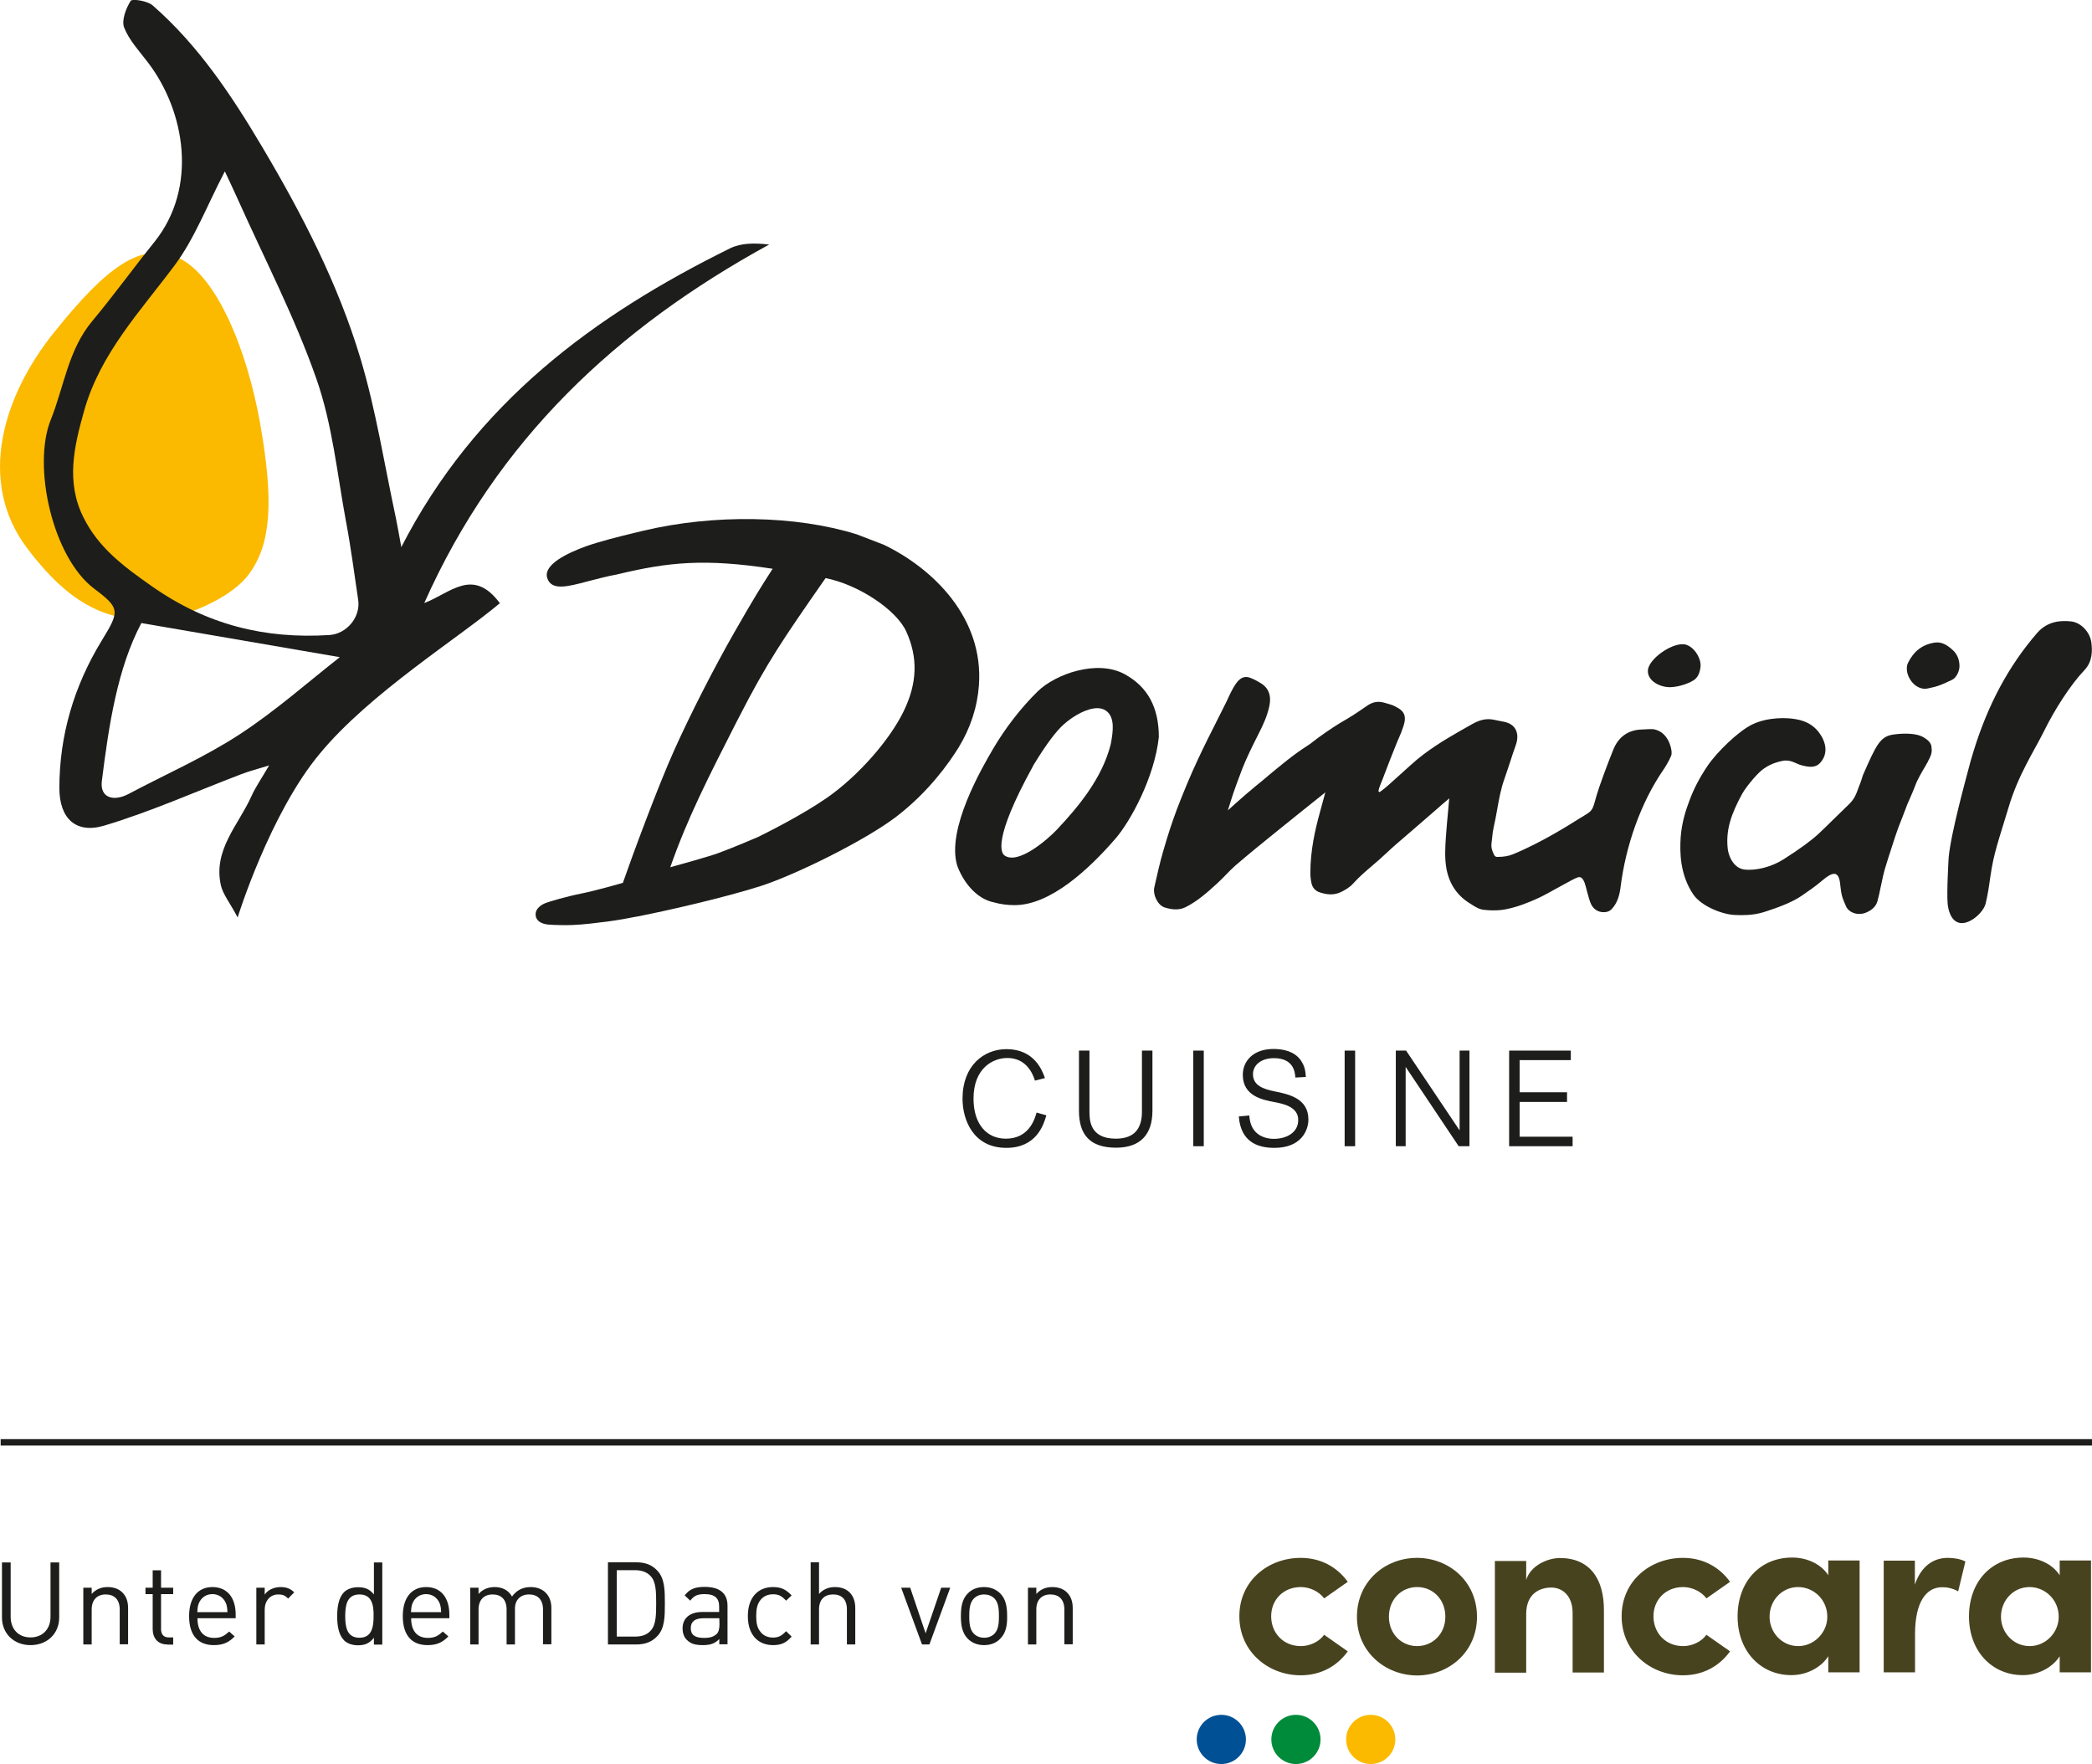 <?xml version="1.0" encoding="utf-8"?>
<!-- Generator: Adobe Illustrator 28.0.0, SVG Export Plug-In . SVG Version: 6.00 Build 0)  -->
<svg version="1.1" id="Ebene_1" xmlns="http://www.w3.org/2000/svg" xmlns:xlink="http://www.w3.org/1999/xlink" x="0px" y="0px"
	 viewBox="0 0 127.56 107.56" style="enable-background:new 0 0 127.56 107.56;" xml:space="preserve">
<style type="text/css">
	.st0{fill:#1D1D1B;}
	.st1{fill:#48431F;}
	.st2{fill:#008B3B;}
	.st3{fill:#FBBA00;}
	.st4{fill:#005095;}
	.st5{fill:#1D1D1B;stroke:#1D1D1B;stroke-width:0.1;stroke-miterlimit:10;}
	.st6{display:none;}
</style>
<g id="Zusatz">
	<g id="Zusatz_00000114050494306247415760000005260179036264367270_">
		<g>
			<path class="st0" d="M1.86,100.31c-1.01,0-1.74-0.7-1.74-1.69v-3.35h0.53v3.31c0,0.76,0.48,1.26,1.21,1.26
				c0.73,0,1.22-0.5,1.22-1.26v-3.31h0.53v3.35C3.61,99.62,2.87,100.31,1.86,100.31z"/>
			<path class="st0" d="M7.3,100.27v-2.13c0-0.61-0.33-0.92-0.85-0.92s-0.86,0.32-0.86,0.92v2.13H5.08v-3.46h0.51v0.38
				c0.25-0.28,0.58-0.42,0.97-0.42c0.37,0,0.68,0.11,0.89,0.32c0.25,0.24,0.36,0.56,0.36,0.96v2.21H7.3V100.27z"/>
			<path class="st0" d="M10.2,100.27c-0.59,0-0.89-0.41-0.89-0.93V97.2H8.87v-0.39h0.44v-1.06h0.51v1.06h0.74v0.39H9.82v2.13
				c0,0.32,0.15,0.51,0.47,0.51h0.27v0.44H10.2V100.27z"/>
			<path class="st0" d="M12.04,98.67c0,0.76,0.35,1.2,1.02,1.2c0.4,0,0.63-0.12,0.91-0.39l0.34,0.3c-0.35,0.35-0.68,0.53-1.27,0.53
				c-0.92,0-1.51-0.55-1.51-1.77c0-1.12,0.54-1.77,1.42-1.77c0.9,0,1.42,0.64,1.42,1.68v0.22H12.04z M13.76,97.72
				c-0.15-0.32-0.44-0.52-0.81-0.52s-0.66,0.2-0.81,0.52c-0.08,0.18-0.09,0.3-0.11,0.58h1.84C13.85,98.01,13.84,97.9,13.76,97.72z"
				/>
			<path class="st0" d="M17.57,97.47c-0.19-0.19-0.33-0.25-0.6-0.25c-0.51,0-0.83,0.4-0.83,0.93v2.12h-0.51v-3.46h0.51v0.42
				c0.19-0.29,0.57-0.46,0.97-0.46c0.33,0,0.58,0.08,0.83,0.32L17.57,97.47z"/>
			<path class="st0" d="M22.8,100.27v-0.41c-0.29,0.37-0.59,0.46-0.98,0.46c-0.36,0-0.66-0.12-0.84-0.3
				c-0.34-0.35-0.42-0.91-0.42-1.47s0.08-1.12,0.42-1.47c0.18-0.18,0.49-0.3,0.84-0.3c0.39,0,0.69,0.08,0.98,0.44v-1.95h0.51v5.01
				H22.8V100.27z M21.92,97.22c-0.76,0-0.87,0.65-0.87,1.32c0,0.68,0.11,1.32,0.87,1.32c0.75,0,0.86-0.65,0.86-1.32
				C22.79,97.87,22.68,97.22,21.92,97.22z"/>
			<path class="st0" d="M25.07,98.67c0,0.76,0.35,1.2,1.02,1.2c0.4,0,0.63-0.12,0.91-0.39l0.34,0.3c-0.35,0.35-0.68,0.53-1.27,0.53
				c-0.92,0-1.51-0.55-1.51-1.77c0-1.12,0.54-1.77,1.42-1.77c0.9,0,1.42,0.64,1.42,1.68v0.22H25.07z M26.79,97.72
				c-0.15-0.32-0.44-0.52-0.81-0.52s-0.66,0.2-0.81,0.52c-0.08,0.18-0.09,0.3-0.11,0.58h1.84C26.88,98.01,26.87,97.9,26.79,97.72z"
				/>
			<path class="st0" d="M33.11,100.27v-2.13c0-0.61-0.33-0.92-0.85-0.92c-0.51,0-0.86,0.32-0.86,0.86v2.19h-0.51v-2.13
				c0-0.61-0.33-0.92-0.85-0.92c-0.52,0-0.86,0.32-0.86,0.92v2.13h-0.51v-3.46h0.51v0.38c0.25-0.28,0.59-0.42,0.98-0.42
				c0.48,0,0.85,0.2,1.06,0.58c0.27-0.38,0.65-0.58,1.14-0.58c0.37,0,0.68,0.12,0.89,0.32c0.25,0.24,0.37,0.56,0.37,0.96v2.21h-0.51
				V100.27z"/>
			<path class="st0" d="M40.1,99.74c-0.34,0.37-0.75,0.53-1.31,0.53h-1.72v-5.01h1.72c0.56,0,0.98,0.16,1.31,0.53
				c0.44,0.48,0.44,1.21,0.44,1.98S40.54,99.26,40.1,99.74z M39.68,96.11c-0.25-0.28-0.6-0.37-0.98-0.37h-1.09v4.05h1.09
				c0.38,0,0.73-0.08,0.98-0.37c0.32-0.34,0.33-0.96,0.33-1.66C40.01,97.07,40,96.45,39.68,96.11z"/>
			<path class="st0" d="M43.86,100.27v-0.33c-0.27,0.27-0.53,0.37-1,0.37c-0.48,0-0.74-0.08-0.98-0.32
				c-0.18-0.17-0.26-0.43-0.26-0.7c0-0.61,0.43-1,1.2-1h1.03v-0.33c0-0.5-0.25-0.76-0.89-0.76c-0.44,0-0.66,0.11-0.87,0.4
				l-0.34-0.32c0.3-0.4,0.65-0.52,1.22-0.52c0.94,0,1.39,0.41,1.39,1.15v2.35h-0.5V100.27z M43.86,98.67H42.9
				c-0.52,0-0.78,0.2-0.78,0.61c0,0.4,0.25,0.59,0.8,0.59c0.29,0,0.54-0.03,0.77-0.23c0.12-0.11,0.18-0.31,0.18-0.6L43.86,98.67
				L43.86,98.67z"/>
			<path class="st0" d="M47.13,100.31c-0.87,0-1.53-0.59-1.53-1.77s0.66-1.77,1.53-1.77c0.48,0,0.78,0.13,1.14,0.51l-0.34,0.32
				c-0.26-0.29-0.46-0.39-0.79-0.39c-0.34,0-0.62,0.13-0.8,0.39c-0.16,0.22-0.23,0.49-0.23,0.93s0.06,0.7,0.23,0.93
				c0.18,0.26,0.46,0.39,0.8,0.39c0.33,0,0.53-0.11,0.79-0.39l0.34,0.33C47.92,100.19,47.61,100.31,47.13,100.31z"/>
			<path class="st0" d="M51.64,100.27v-2.14c0-0.61-0.32-0.91-0.84-0.91s-0.86,0.3-0.86,0.91v2.14h-0.51v-5.01h0.51v1.93
				c0.25-0.28,0.58-0.42,0.97-0.42c0.79,0,1.24,0.5,1.24,1.28v2.22L51.64,100.27L51.64,100.27z"/>
			<path class="st0" d="M56.67,100.27h-0.45l-1.27-3.46h0.55l0.94,2.78l0.95-2.78h0.55L56.67,100.27z"/>
			<path class="st0" d="M60.99,99.92c-0.24,0.25-0.57,0.39-0.99,0.39c-0.42,0-0.75-0.15-0.99-0.39c-0.35-0.36-0.42-0.84-0.42-1.38
				c0-0.53,0.07-1.03,0.42-1.38c0.24-0.25,0.57-0.39,0.99-0.39c0.42,0,0.75,0.15,0.99,0.39c0.35,0.35,0.42,0.84,0.42,1.38
				C61.42,99.07,61.35,99.56,60.99,99.92z M60.64,97.47c-0.17-0.17-0.39-0.25-0.63-0.25c-0.25,0-0.46,0.08-0.63,0.25
				c-0.25,0.25-0.28,0.67-0.28,1.07c0,0.39,0.02,0.81,0.28,1.07c0.17,0.17,0.38,0.25,0.63,0.25s0.46-0.08,0.63-0.25
				c0.25-0.26,0.27-0.68,0.27-1.07S60.89,97.73,60.64,97.47z"/>
			<path class="st0" d="M64.9,100.27v-2.13c0-0.61-0.33-0.92-0.85-0.92c-0.52,0-0.86,0.32-0.86,0.92v2.13h-0.51v-3.46h0.51v0.38
				c0.25-0.28,0.58-0.42,0.97-0.42c0.37,0,0.68,0.11,0.89,0.32c0.25,0.24,0.36,0.56,0.36,0.96v2.21H64.9V100.27z"/>
		</g>
		<g>
			<g>
				<rect x="0.04" y="87.75" class="st0" width="127.52" height="0.39"/>
			</g>
		</g>
		<g>
			<path class="st1" d="M75.57,98.55c0-2.16,1.75-3.56,3.74-3.56c1.24,0,2.23,0.57,2.87,1.46l-1.44,1.01
				c-0.31-0.42-0.88-0.69-1.42-0.69c-1.08,0-1.81,0.79-1.81,1.78c0,1.01,0.73,1.82,1.81,1.82c0.54,0,1.11-0.26,1.42-0.69l1.44,1.01
				c-0.64,0.89-1.63,1.46-2.87,1.46C77.33,102.15,75.57,100.71,75.57,98.55z"/>
			<path class="st1" d="M82.74,98.58c0-2.16,1.72-3.59,3.66-3.59s3.66,1.43,3.66,3.59c0,2.15-1.72,3.58-3.66,3.58
				C84.46,102.15,82.74,100.72,82.74,98.58z M88.13,98.58c0-1.07-0.77-1.81-1.72-1.81s-1.72,0.74-1.72,1.81
				c0,1.05,0.77,1.79,1.72,1.79C87.35,100.37,88.13,99.63,88.13,98.58z"/>
			<path class="st1" d="M97.8,98.24v3.74h-1.91v-3.63c0-1.07-0.64-1.55-1.3-1.55c-0.69,0-1.53,0.36-1.53,1.61v3.58h-1.91v-6.81h1.91
				v1.15C93.35,95.41,94.43,95,95.1,95C96.88,94.99,97.82,96.2,97.8,98.24z"/>
			<path class="st1" d="M98.88,98.55c0-2.16,1.75-3.56,3.74-3.56c1.24,0,2.23,0.57,2.87,1.46l-1.44,1.01
				c-0.31-0.42-0.88-0.69-1.42-0.69c-1.08,0-1.81,0.79-1.81,1.78c0,1.01,0.73,1.82,1.81,1.82c0.54,0,1.11-0.26,1.42-0.69l1.44,1.01
				c-0.64,0.89-1.63,1.46-2.87,1.46C100.64,102.15,98.88,100.71,98.88,98.55z"/>
			<path class="st1" d="M113.39,95.16v6.81h-1.91v-0.98c-0.45,0.7-1.33,1.15-2.25,1.15c-1.88,0-3.28-1.46-3.28-3.58
				s1.37-3.59,3.33-3.59c0.88,0,1.75,0.38,2.2,1.08v-0.9h1.91V95.16z M111.42,98.58c0-1.04-0.83-1.81-1.78-1.81
				c-0.99,0-1.74,0.82-1.74,1.81c0,0.95,0.74,1.79,1.75,1.79C110.61,100.37,111.42,99.55,111.42,98.58z"/>
			<path class="st1" d="M119.84,95.21l-0.44,1.82c-0.41-0.22-0.74-0.25-0.98-0.25c-0.98,0-1.65,0.92-1.65,2.86v2.33h-1.91v-6.81h1.9
				v1.46c0.38-1.14,1.15-1.63,2-1.63C119.12,94.99,119.53,95.05,119.84,95.21z"/>
			<path class="st1" d="M127.5,95.16v6.81h-1.91v-0.98c-0.45,0.7-1.33,1.15-2.25,1.15c-1.88,0-3.28-1.46-3.28-3.58
				s1.37-3.59,3.33-3.59c0.88,0,1.75,0.38,2.2,1.08v-0.9h1.91V95.16z M125.53,98.58c0-1.04-0.83-1.81-1.78-1.81
				c-0.99,0-1.74,0.82-1.74,1.81c0,0.95,0.74,1.79,1.75,1.79C124.73,100.37,125.53,99.55,125.53,98.58z"/>
			<g>
				<g>
					<circle class="st2" cx="79.02" cy="106.06" r="1.5"/>
				</g>
				<g>
					<circle class="st3" cx="83.58" cy="106.06" r="1.5"/>
				</g>
				<g>
					<circle class="st4" cx="74.47" cy="106.06" r="1.5"/>
				</g>
			</g>
		</g>
	</g>
</g>
<g id="Standorte">
	<g id="Wyler">
		<g>
			<g>
				<path class="st5" d="M63.14,65.83c-0.1-0.29-0.47-1.37-1.72-1.37c-0.88,0-2.11,0.62-2.11,2.53c0,1.57,0.82,2.49,2.02,2.49
					c1.44,0,1.8-1.21,1.91-1.58l0.5,0.14c-0.16,0.53-0.58,1.9-2.38,1.9c-1.99,0-2.62-1.69-2.62-2.95c0-2,1.29-2.97,2.63-2.97
					c1.66,0,2.13,1.27,2.28,1.68L63.14,65.83z"/>
				<path class="st5" d="M66.38,64.11v3.67c0,0.51,0.02,1.7,1.66,1.7c1.25,0,1.64-0.75,1.64-1.69v-3.68h0.54v3.62
					c0,1.39-0.69,2.2-2.17,2.2c-1.57,0-2.21-0.78-2.21-2.2v-3.62L66.38,64.11L66.38,64.11z"/>
				<path class="st5" d="M73.35,64.11v5.73h-0.54v-5.73H73.35z"/>
				<path class="st5" d="M79.03,65.65c-0.02-0.26-0.1-1.18-1.35-1.18c-0.82,0-1.33,0.45-1.33,1.03c0,0.75,0.72,0.96,1.34,1.09
					c0.9,0.18,2.04,0.43,2.04,1.67c0,0.64-0.42,1.68-2.02,1.68c-1.09,0-1.99-0.41-2.12-1.82l0.54-0.05
					c0.02,0.22,0.06,0.49,0.23,0.77c0.35,0.56,0.97,0.65,1.31,0.65c0.82,0,1.54-0.41,1.54-1.2c0-0.86-0.98-1.04-1.49-1.14
					c-0.76-0.14-1.89-0.38-1.89-1.61c0-0.82,0.62-1.53,1.82-1.53c0.59,0,1.26,0.14,1.63,0.68c0.25,0.36,0.27,0.67,0.29,0.93
					L79.03,65.65z"/>
				<path class="st5" d="M82.58,64.11v5.73h-0.54v-5.73H82.58z"/>
				<path class="st5" d="M85.71,64.11l3.32,4.95h0.02v-4.95h0.5v5.73h-0.58l-3.29-4.92h-0.02v4.92h-0.5v-5.73H85.71z"/>
				<path class="st5" d="M95.5,66.66v0.48h-2.89v2.22h3.23v0.48h-3.77v-5.73h3.66v0.48h-3.12v2.06h2.89V66.66z"/>
			</g>
		</g>
	</g>
</g>
<g id="Domicil">
	<g>
		<g>
			<g>
				<path class="st0" d="M53.92,33.23L53.92,33.23c-0.01,0-0.01-0.01-0.02-0.01l-1.66-0.64c-3.72-1.16-8.71-1.24-13.01-0.22
					c-0.19,0.05-0.42,0.1-0.66,0.16c-0.82,0.2-1.93,0.47-2.84,0.79c-0.5,0.18-1.2,0.47-1.71,0.82c-0.55,0.38-0.77,0.76-0.65,1.12
					c0.25,0.78,1.24,0.52,2.38,0.22l0.15-0.04c0.54-0.14,1.15-0.3,1.75-0.41c3.08-0.74,5.28-0.98,9.46-0.34l-0.03,0.05
					c-0.72,1.12-1.11,1.74-2.3,3.82c-1.24,2.17-2.68,4.99-3.66,7.17c-1.01,2.24-2.58,6.5-3.14,8.11c-0.13,0.04-1.63,0.47-2.52,0.65
					c-1,0.2-1.98,0.5-2.19,0.58c-0.11,0.04-0.64,0.27-0.61,0.73c0.03,0.47,0.56,0.56,0.72,0.58c0.21,0.02,0.58,0.04,0.99,0.04
					c0.18,0,0.37,0,0.56-0.01c0.61-0.02,1.48-0.13,2.11-0.21c0.67-0.09,1.33-0.21,1.77-0.3h0.01c1.78-0.34,5.39-1.17,7.55-1.86
					c2.14-0.69,6.38-2.78,8.29-4.24c1.98-1.52,3.22-3.29,3.79-4.21c0.72-1.18,1.14-2.45,1.24-3.79
					C59.99,37.68,56.91,34.68,53.92,33.23z M55.11,43.35c-0.87,1.8-2.8,3.98-4.68,5.29c-1.48,1.03-3.59,2.09-4.2,2.39
					c-0.02,0.01-1.53,0.66-2.44,0.99c-0.48,0.18-2.33,0.7-2.92,0.86c1.06-3.03,2.32-5.48,4.05-8.88l0.11-0.21
					c1.74-3.41,2.75-4.86,5.19-8.37l0.12-0.17c2,0.39,4.35,1.95,4.93,3.28C55.98,40.11,55.93,41.65,55.11,43.35z"/>
			</g>
		</g>
		<g>
			<g>
				<path class="st0" d="M68.58,41.11c-1.68-0.92-4.23-0.01-5.31,1.05c-1.01,0.99-1.97,2.23-2.71,3.49c-0.71,1.21-2.85,4.9-2.2,7.11
					c0.32,0.91,1.11,2.05,2.28,2.27c0.39,0.11,0.8,0.16,1.23,0.16c2.19,0,4.55-2.21,6.15-4.06c0.91-1.05,2.38-3.74,2.64-6.19
					C70.66,43.13,69.98,41.88,68.58,41.11z M67.75,45.26l-0.03,0.15c-0.53,2.06-1.96,3.78-3.29,5.19c-0.56,0.59-2.35,2.15-3.18,1.56
					c-0.21-0.15-0.71-0.98,1.69-5.36c0.06-0.11,0.1-0.19,0.1-0.19l0.06-0.09c0.71-1.16,1.31-1.95,1.76-2.35
					c0.62-0.55,1.43-0.99,2.05-0.99c0.2,0,0.38,0.05,0.52,0.15C68.02,43.73,67.85,44.68,67.75,45.26z"/>
			</g>
		</g>
		<g>
			<g>
				<path class="st0" d="M74.76,49.45L74.76,49.45L74.76,49.45L74.76,49.45z"/>
			</g>
		</g>
		<g>
			<g>
				<path class="st0" d="M119.48,40.62c0,0.3-0.19,0.71-0.45,0.83c-0.4,0.19-0.62,0.3-1.02,0.42c0,0-0.51,0.13-0.61,0.13
					c-0.51,0-0.94-0.41-1.09-0.93c-0.05-0.17-0.07-0.44,0.03-0.65c0.34-0.69,0.85-1.12,1.64-1.24h0.01
					c0.37-0.05,0.69,0.11,1.04,0.42C119.37,39.89,119.48,40.27,119.48,40.62z"/>
			</g>
		</g>
		<g>
			<g>
				<path class="st0" d="M102.63,39.28c0.57,0.02,1.12,0.8,1.06,1.38c-0.02,0.19-0.09,0.55-0.33,0.75c-0.23,0.2-0.9,0.47-1.5,0.49
					s-1.42-0.36-1.38-1.03C100.53,40.2,101.84,39.25,102.63,39.28z"/>
			</g>
		</g>
		<g>
			<g>
				<path class="st0" d="M96.62,53.82c0.09,0.23,0.24,0.99,0.4,1.32c0.16,0.33,0.47,0.48,0.75,0.48s0.42-0.09,0.54-0.23
					c0.33-0.37,0.45-0.85,0.51-1.34c0.31-2.46,1.21-5.09,2.61-7.12c0.08-0.11,0.35-0.55,0.47-0.85c0.11-0.3-0.13-1.21-0.73-1.5
					c-0.12-0.06-0.26-0.11-0.39-0.12c-0.21-0.01-0.42,0.01-0.63,0.02c-0.86,0.01-1.46,0.45-1.77,1.21c-0.37,0.9-0.9,2.35-1.03,2.82
					c-0.14,0.47-0.17,0.68-0.3,0.86c-0.12,0.18-0.26,0.24-0.75,0.54c-0.48,0.3-2.23,1.43-4.05,2.18c-0.28,0.11-0.57,0.16-0.95,0.16
					c-0.08,0-0.15-0.02-0.21-0.15c-0.11-0.23-0.17-0.43-0.15-0.63c0.01-0.12,0.03-0.23,0.04-0.35c0.02-0.24,0.05-0.47,0.1-0.69
					c0.08-0.35,0.15-0.71,0.21-1.07c0.11-0.61,0.22-1.24,0.43-1.83c0.13-0.36,0.24-0.72,0.36-1.07c0.11-0.34,0.22-0.68,0.34-1.01
					c0.14-0.39,0.13-0.72-0.01-0.98c-0.13-0.24-0.37-0.39-0.7-0.46l-0.21-0.04c-0.13-0.03-0.27-0.06-0.34-0.07
					c-0.55-0.13-0.96,0.01-1.41,0.26c-0.25,0.14-0.5,0.28-0.74,0.42c-0.94,0.54-2.03,1.19-2.97,2.05c-0.46,0.42-0.92,0.83-1.39,1.25
					c-0.16,0.14-0.33,0.28-0.51,0.41c-0.01,0.01-0.03,0.02-0.09-0.05c0.02-0.11,0.05-0.23,0.1-0.34l0.17-0.43
					c0.29-0.77,0.59-1.54,0.9-2.3c0.04-0.09,0.07-0.17,0.11-0.25c0.08-0.17,0.15-0.35,0.25-0.66c0.15-0.46,0.14-0.83-0.37-1.11
					c-0.25-0.14-0.31-0.16-0.48-0.21c-0.06-0.02-0.13-0.04-0.24-0.07c-0.44-0.14-0.78-0.09-1.17,0.19
					c-0.35,0.24-0.75,0.52-1.16,0.76c-0.6,0.34-1.19,0.73-1.82,1.19c-0.08,0.06-0.17,0.13-0.25,0.19c-0.12,0.1-0.24,0.19-0.37,0.27
					c-0.85,0.54-1.62,1.19-2.37,1.81c-0.27,0.23-0.54,0.46-0.82,0.68c-0.4,0.33-0.79,0.67-1.17,1.01l-0.49,0.44l0.2-0.64
					c0.17-0.55,0.43-1.24,0.66-1.85s0.66-1.48,0.99-2.13s0.54-1.12,0.67-1.7c0.05-0.25,0.22-1.01-0.54-1.45l-0.07-0.04
					c-0.11-0.07-0.25-0.15-0.52-0.26c-0.57-0.24-0.87,0.28-1.07,0.62c-0.1,0.17-0.18,0.34-0.26,0.51c-0.04,0.09-0.08,0.17-0.12,0.26
					c-0.18,0.37-0.37,0.73-0.55,1.1c-0.41,0.81-0.84,1.66-1.23,2.5c-0.43,0.92-0.84,1.9-1.26,2.99c-0.28,0.75-0.55,1.55-0.85,2.6
					c-0.19,0.65-0.34,1.33-0.49,1.98l-0.05,0.23c-0.09,0.41,0.2,1.06,0.63,1.2c0.36,0.11,0.83,0.21,1.29-0.02
					c0.71-0.36,1.3-0.88,1.9-1.43c0.18-0.16,0.34-0.33,0.51-0.5c0.2-0.21,0.4-0.41,0.61-0.6c0.85-0.73,1.74-1.45,2.52-2.08
					c0.98-0.79,1.96-1.58,2.94-2.36c0.01-0.01,0.02-0.02,0.03-0.02c-0.11,0.41-0.26,0.97-0.34,1.25c-0.27,0.99-0.58,2.3-0.57,3.68
					c0,0.19,0.02,0.39,0.07,0.61c0.06,0.27,0.24,0.47,0.5,0.55c0.36,0.12,0.84,0.22,1.34-0.04c0.23-0.12,0.5-0.27,0.71-0.51
					c0.36-0.4,0.77-0.75,1.18-1.1c0.27-0.23,0.55-0.47,0.81-0.72c0.41-0.39,0.86-0.77,1.29-1.14c0.19-0.16,0.39-0.33,0.58-0.5
					l0.37-0.32c0.28-0.24,0.55-0.48,0.83-0.72c0.22-0.2,0.54-0.47,0.79-0.68c-0.01,0.06-0.01,0.13-0.02,0.19l-0.05,0.56
					c-0.05,0.53-0.1,1.06-0.14,1.64c-0.04,0.62-0.08,1.27,0.04,1.92c0.18,0.94,0.68,1.66,1.5,2.14l0.09,0.06
					c0.21,0.13,0.44,0.27,0.73,0.29c0.19,0.02,0.37,0.03,0.53,0.03c0.28,0,0.53-0.02,0.78-0.07c0.7-0.14,1.36-0.4,1.99-0.69
					s2.11-1.18,2.38-1.25C96.4,53.42,96.53,53.59,96.62,53.82z"/>
			</g>
		</g>
		<g>
			<g>
				<g>
					<path class="st0" d="M117.24,44.93c-0.36-0.2-1.05-0.25-1.81-0.14c-0.8,0.12-1.04,0.66-1.84,2.48c0,0.01-0.16,0.52-0.23,0.66
						l-0.05,0.14c-0.14,0.38-0.24,0.66-0.6,1c-0.17,0.16-0.43,0.42-0.73,0.71c-0.35,0.34-0.75,0.74-1.06,1.03
						c-0.45,0.42-1.15,0.94-2.16,1.58c-0.73,0.47-1.68,0.71-2.39,0.63c-0.73-0.09-0.99-0.94-1.02-1.26
						c-0.13-1.14,0.2-2.11,0.88-3.36c0.13-0.24,0.53-0.79,1.01-1.27c0.4-0.4,0.89-0.62,1.42-0.73c0.52-0.12,0.86,0.18,1.18,0.26
						c0.43,0.11,0.84,0.19,1.15-0.15c0.67-0.75,0.13-1.65-0.23-2.03c-0.36-0.37-0.8-0.58-1.48-0.66c-0.33-0.04-1.47-0.12-2.45,0.36
						c-0.87,0.43-2.14,1.69-2.68,2.47c-0.53,0.78-0.88,1.47-1.13,2.15c-0.23,0.6-0.47,1.34-0.54,2.24c-0.06,0.92-0.05,2.29,0.77,3.5
						c0.51,0.74,1.82,1.23,2.54,1.25c0.13,0,0.24,0.01,0.36,0.01c0.55,0,1.01-0.05,1.54-0.23c0.65-0.21,1.57-0.54,2.15-0.94
						c0.57-0.39,0.78-0.54,1.15-0.84l0.08-0.07c0.32-0.26,0.66-0.53,0.89-0.41c0.19,0.1,0.23,0.43,0.26,0.73
						c0.01,0.11,0.03,0.22,0.04,0.32c0.07,0.37,0.09,0.4,0.28,0.85l0.02,0.05c0.17,0.38,0.71,0.59,1.21,0.39
						c0.39-0.16,0.63-0.4,0.71-0.71c0.07-0.27,0.14-0.55,0.19-0.83c0.02-0.09,0.04-0.18,0.06-0.27c0.06-0.28,0.11-0.54,0.19-0.82
						c0-0.01,0.38-1.24,0.64-2.01c0.17-0.5,0.21-0.6,0.36-0.98c0.08-0.21,0.2-0.5,0.38-0.99c0-0.01,0.32-0.7,0.49-1.16
						c0.12-0.34,0.4-0.81,0.6-1.15c0.07-0.12,0.13-0.22,0.17-0.3v-0.01c0.15-0.28,0.26-0.49,0.22-0.8
						C117.78,45.3,117.56,45.11,117.24,44.93z"/>
				</g>
			</g>
		</g>
		<g>
			<g>
				<path class="st0" d="M127.1,40.86c-0.85,0.89-1.82,2.41-2.45,3.69c-0.63,1.27-1.59,2.69-2.18,4.69c-0.6,2-0.9,2.75-1.11,4.23
					l-0.01,0.06c-0.07,0.52-0.15,1.06-0.28,1.58c-0.14,0.53-0.94,1.25-1.54,1.17c-0.61-0.08-0.75-0.91-0.77-1.16
					c-0.07-0.69,0.06-2.83,0.06-2.83c0.13-1.48,1.08-4.89,1.19-5.33c0.1-0.38,0.2-0.76,0.32-1.13c0.88-2.87,2.15-5.23,3.88-7.23
					c0.66-0.76,1.5-0.77,2.07-0.71c0.59,0.06,1.15,0.63,1.24,1.28C127.58,39.64,127.61,40.32,127.1,40.86z"/>
			</g>
		</g>
		<g>
			<g>
				<path class="st3" d="M10.88,15.72c2.28,1.05,4.17,5.48,4.99,10.15c0.82,4.67,0.68,7.29-0.7,9.15c-1.39,1.86-5.06,2.9-5.94,2.87
					c-2.22-0.2-4.51-0.39-7.58-4.47c-3.07-4.07-1.47-9.29,1.66-13.17C6.43,16.36,8.6,14.66,10.88,15.72z"/>
			</g>
		</g>
		<g>
			<g>
				<path class="st0" d="M14.49,55.94c-0.48-0.91-0.89-1.4-1.02-1.95c-0.49-2.17,1.07-3.68,1.86-5.44c0.24-0.54,0.58-1.02,1.08-1.88
					c-0.77,0.24-1.25,0.36-1.71,0.54c-2.78,1.06-5.5,2.28-8.34,3.13c-1.74,0.52-2.74-0.44-2.74-2.29c0-3.22,0.9-6.23,2.57-8.97
					c1.1-1.8,1.16-1.98-0.44-3.18c-2.56-1.92-3.78-7.49-2.66-10.29c0.82-2.03,1.06-4.28,2.55-6.05c1.3-1.56,2.49-3.21,3.77-4.8
					c2.67-3.32,1.88-7.97-0.38-10.94C8.51,3.13,7.88,2.47,7.57,1.68C7.4,1.24,7.68,0.51,7.97,0.05c0.09-0.14,1.02,0,1.34,0.28
					C12.1,2.77,14.12,5.81,16,8.98c2.43,4.1,4.61,8.32,5.98,12.88c0.95,3.17,1.46,6.48,2.16,9.73c0.1,0.48,0.18,0.97,0.33,1.77
					c4.51-8.79,11.74-14.12,20.05-18.22c0.67-0.33,1.49-0.33,2.38-0.23c-9.26,5.07-16.59,11.88-21.03,21.86
					c1.59-0.6,2.96-2.21,4.61,0.01c-2.57,2.16-7.92,5.48-10.97,9.16C16.45,49.6,14.49,55.94,14.49,55.94z M13.71,10.45
					c-1.08,2.06-1.83,4.08-3.07,5.74c-2.1,2.81-4.53,5.37-5.51,8.86c-0.61,2.16-1.12,4.33-0.05,6.48c0.92,1.87,2.47,3.02,4.2,4.23
					c3.34,2.34,6.87,3.21,10.81,2.96c1.05-0.07,1.91-1.09,1.75-2.15c-0.24-1.59-0.44-3.18-0.74-4.76c-0.54-2.91-0.83-5.92-1.8-8.69
					c-1.31-3.75-3.16-7.31-4.79-10.95C14.22,11.52,13.92,10.9,13.71,10.45z M8.62,37.99c-1.46,2.76-1.98,6.2-2.41,9.63
					c-0.13,1.02,0.7,1.28,1.63,0.79c2.26-1.2,4.62-2.23,6.75-3.62c2.2-1.43,4.19-3.2,6.13-4.72C16.69,39.38,12.8,38.71,8.62,37.99z"
					/>
			</g>
		</g>
	</g>
</g>
<g id="Hilfslinie" class="st6">
</g>
</svg>
